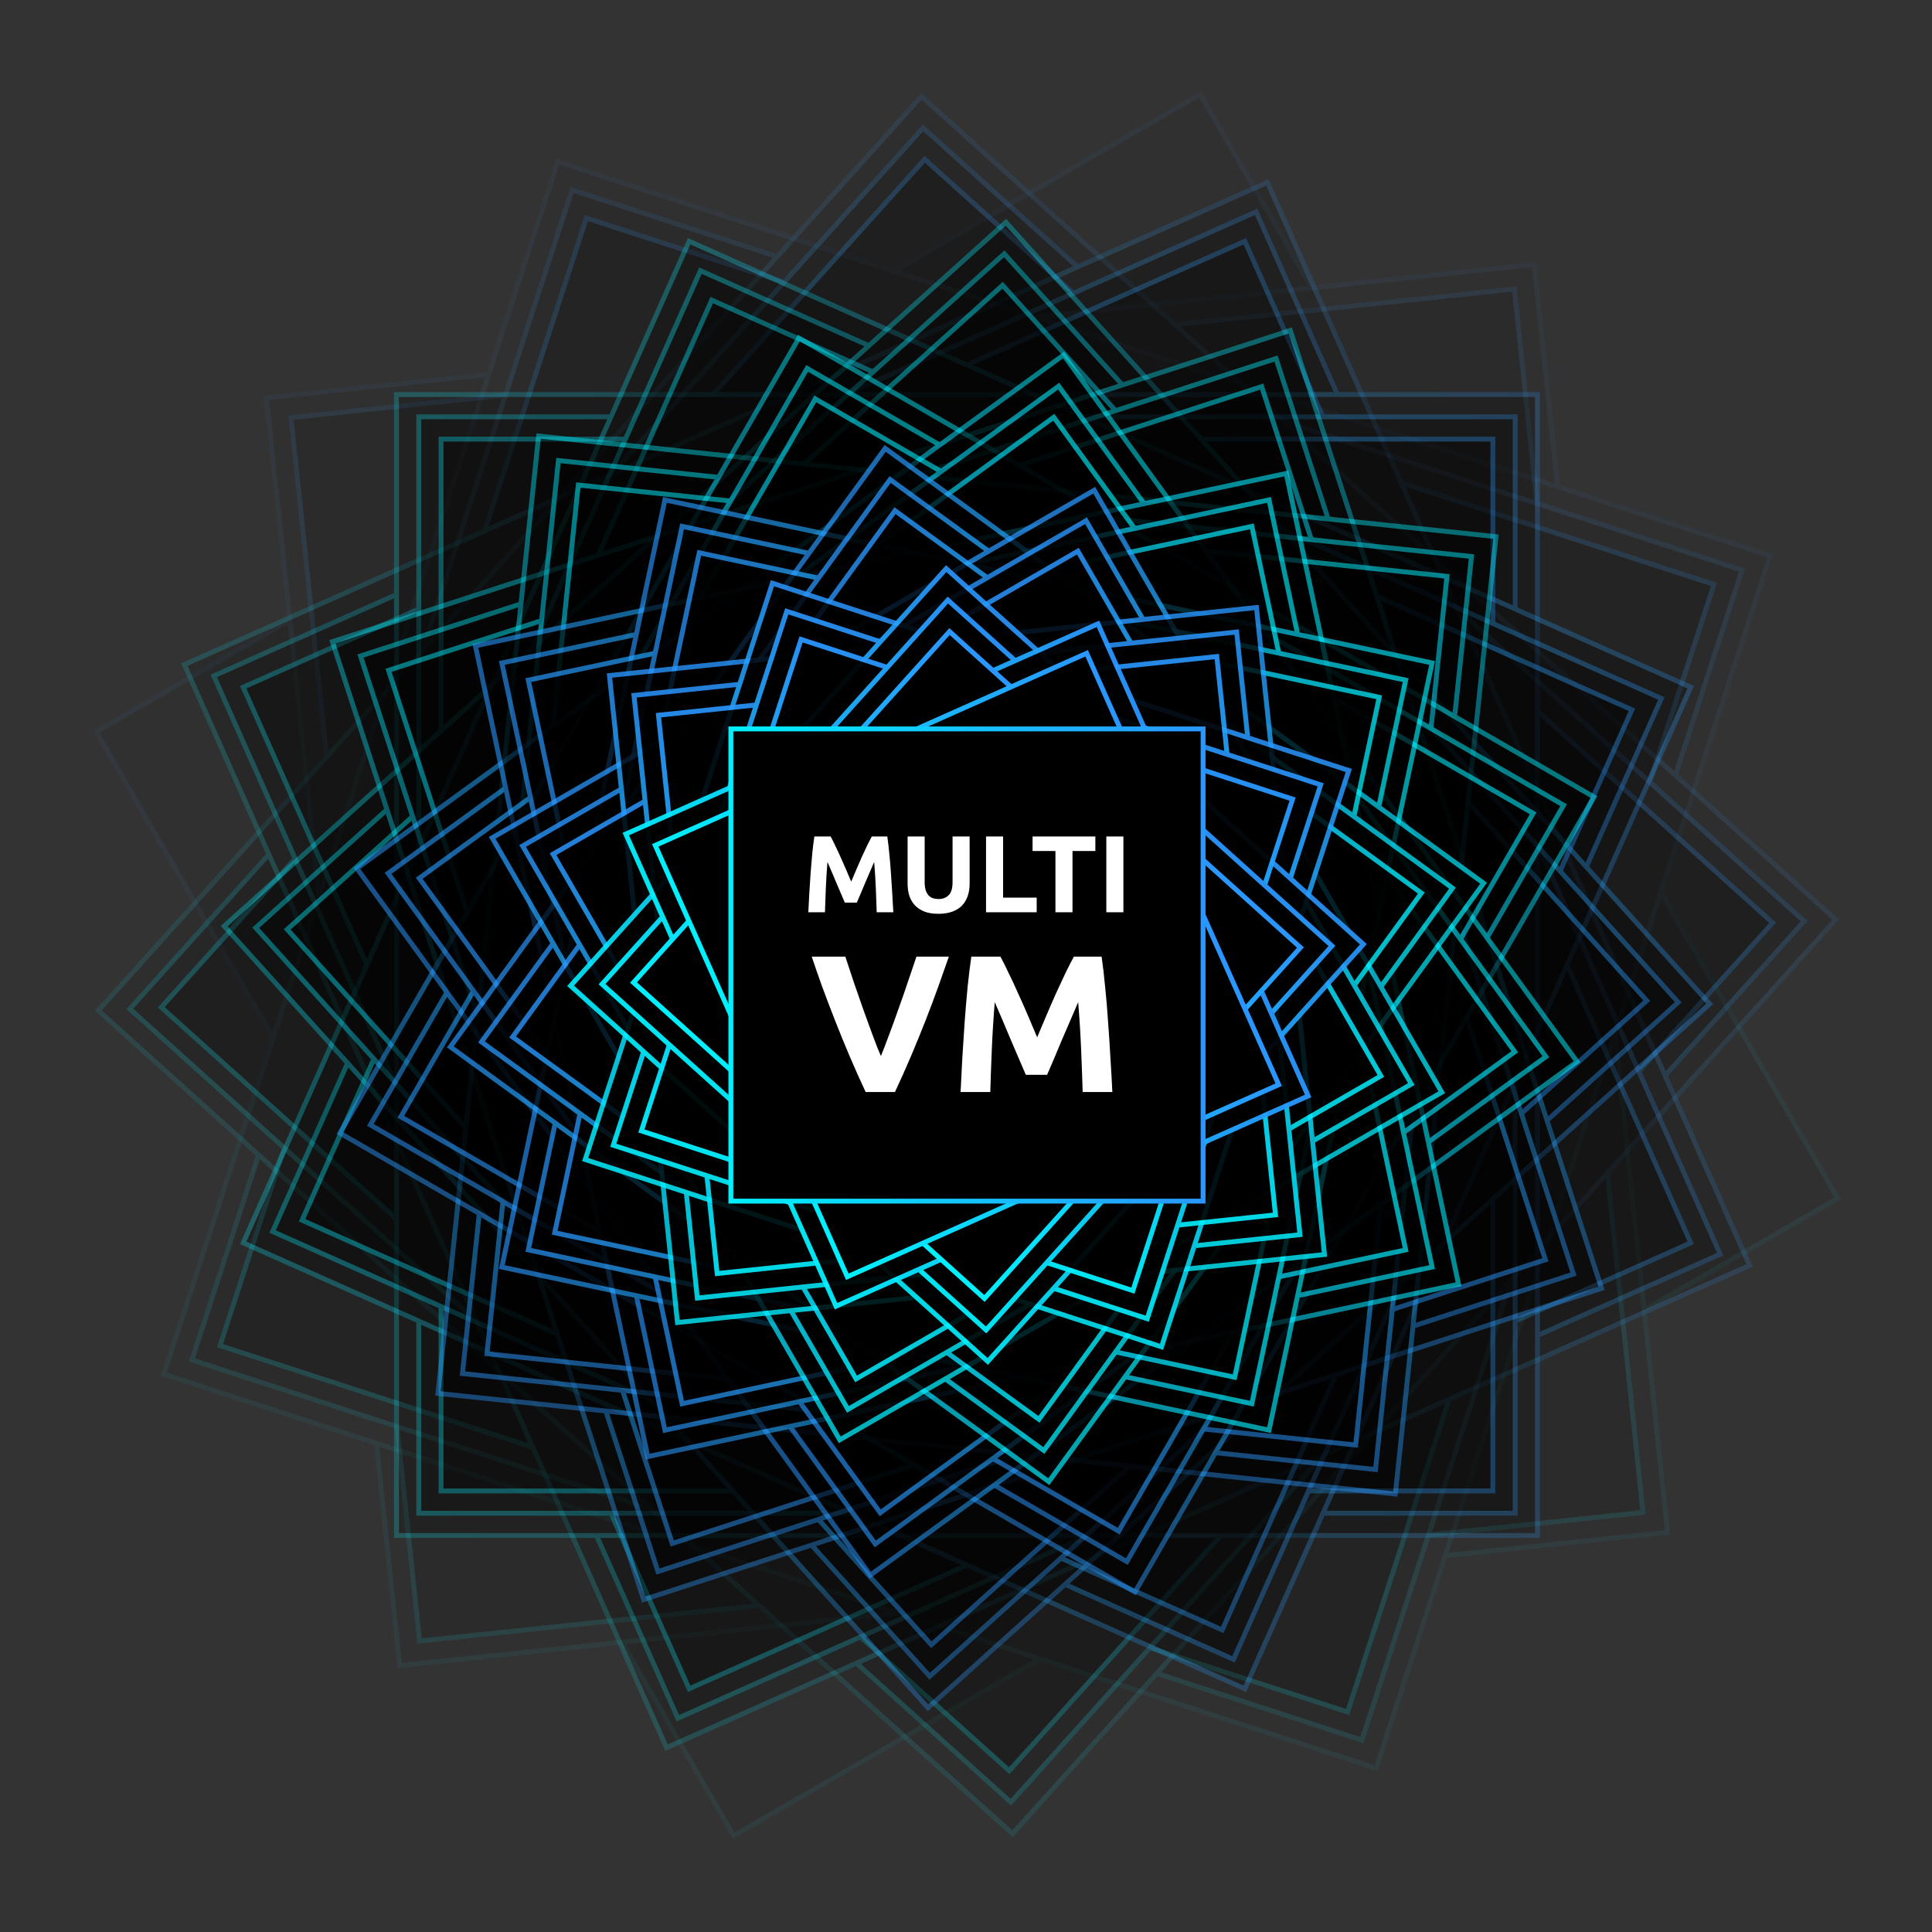 <?xml version="1.0" encoding="UTF-8"?> <svg xmlns="http://www.w3.org/2000/svg" width="989" height="989" viewBox="0 0 989 989" fill="none"><rect x="0" y="0" width="989" height="989" fill="#333333" stroke="none"/> <g opacity="0.053"> <rect x="375.574" y="939.698" width="652.547" height="652.547" transform="rotate(-120 375.574 939.698)" fill="black" stroke="url(#paint0_linear_1551_87)" stroke-width="2.5"></rect> <rect x="204.623" y="852.59" width="652.547" height="652.547" transform="rotate(-96 204.623 852.59)" fill="black" stroke="url(#paint1_linear_1551_87)" stroke-width="2.5"></rect> <rect x="83.873" y="703.479" width="652.547" height="652.547" transform="rotate(-72 83.873 703.479)" fill="black" stroke="url(#paint2_linear_1551_87)" stroke-width="2.5"></rect> </g> <g opacity="0.105"> <rect x="214.773" y="840.048" width="629.724" height="629.724" transform="rotate(-96 214.773 840.048)" fill="black" stroke="url(#paint3_linear_1551_87)" stroke-width="2.5"></rect> <rect x="98.25" y="696.152" width="629.724" height="629.724" transform="rotate(-72 98.25 696.152)" fill="black" stroke="url(#paint4_linear_1551_87)" stroke-width="2.5"></rect> <rect x="50.328" y="517.304" width="629.724" height="629.724" transform="rotate(-48 50.328 517.304)" fill="black" stroke="url(#paint5_linear_1551_87)" stroke-width="2.5"></rect> </g> <g opacity="0.158"> <rect x="112.627" y="688.826" width="606.901" height="606.901" transform="rotate(-72 112.627 688.826)" fill="black" stroke="url(#paint6_linear_1551_87)" stroke-width="2.5"></rect> <rect x="66.443" y="516.46" width="606.901" height="606.901" transform="rotate(-48 66.443 516.46)" fill="black" stroke="url(#paint7_linear_1551_87)" stroke-width="2.5"></rect> <rect x="94.361" y="340.21" width="606.901" height="606.901" transform="rotate(-24 94.361 340.21)" fill="black" stroke="url(#paint8_linear_1551_87)" stroke-width="2.5"></rect> </g> <g opacity="0.211"> <rect x="82.557" y="515.614" width="584.078" height="584.078" transform="rotate(-48 82.557 515.614)" fill="black" stroke="url(#paint9_linear_1551_87)" stroke-width="2.5"></rect> <rect x="109.426" y="345.992" width="584.078" height="584.078" transform="rotate(-24 109.426 345.992)" fill="black" stroke="url(#paint10_linear_1551_87)" stroke-width="2.5"></rect> <rect x="202.959" y="201.961" width="584.078" height="584.078" fill="black" stroke="url(#paint11_linear_1551_87)" stroke-width="2.5"></rect> </g> <g opacity="0.263"> <rect x="124.488" y="351.775" width="561.256" height="561.256" transform="rotate(-24 124.488 351.775)" fill="black" stroke="url(#paint12_linear_1551_87)" stroke-width="2.5"></rect> <rect x="214.369" y="213.375" width="561.256" height="561.256" fill="black" stroke="url(#paint13_linear_1551_87)" stroke-width="2.5"></rect> <rect x="352.775" y="123.495" width="561.256" height="561.256" transform="rotate(24 352.775 123.495)" fill="black" stroke="url(#paint14_linear_1551_87)" stroke-width="2.5"></rect> </g> <g opacity="0.316"> <rect x="225.775" y="224.781" width="538.433" height="538.433" fill="black" stroke="url(#paint15_linear_1551_87)" stroke-width="2.5"></rect> <rect x="358.555" y="138.557" width="538.433" height="538.433" transform="rotate(24 358.555 138.557)" fill="black" stroke="url(#paint16_linear_1551_87)" stroke-width="2.5"></rect> <rect x="514.918" y="113.792" width="538.433" height="538.433" transform="rotate(48 514.918 113.792)" fill="black" stroke="url(#paint17_linear_1551_87)" stroke-width="2.5"></rect> </g> <g opacity="0.368"> <rect x="364.344" y="153.625" width="515.611" height="515.611" transform="rotate(24 364.344 153.625)" fill="black" stroke="url(#paint18_linear_1551_87)" stroke-width="2.5"></rect> <rect x="514.078" y="129.91" width="515.611" height="515.611" transform="rotate(48 514.078 129.91)" fill="black" stroke="url(#paint19_linear_1551_87)" stroke-width="2.5"></rect> <rect x="660.52" y="169.148" width="515.611" height="515.611" transform="rotate(72 660.52 169.148)" fill="black" stroke="url(#paint20_linear_1551_87)" stroke-width="2.5"></rect> </g> <g opacity="0.421"> <rect x="513.234" y="146.025" width="492.788" height="492.788" transform="rotate(48 513.234 146.025)" fill="black" stroke="url(#paint21_linear_1551_87)" stroke-width="2.5"></rect> <rect x="653.193" y="183.527" width="492.788" height="492.788" transform="rotate(72 653.193 183.527)" fill="black" stroke="url(#paint22_linear_1551_87)" stroke-width="2.5"></rect> <rect x="765.797" y="274.712" width="492.788" height="492.788" transform="rotate(96 765.797 274.712)" fill="black" stroke="url(#paint23_linear_1551_87)" stroke-width="2.5"></rect> </g> <g opacity="0.474"> <rect x="645.865" y="197.905" width="469.965" height="469.965" transform="rotate(72 645.865 197.905)" fill="black" stroke="url(#paint24_linear_1551_87)" stroke-width="2.5"></rect> <rect x="753.25" y="284.868" width="469.965" height="469.965" transform="rotate(96 753.25 284.868)" fill="black" stroke="url(#paint25_linear_1551_87)" stroke-width="2.5"></rect> <rect x="815.982" y="407.99" width="469.965" height="469.965" transform="rotate(120 815.982 407.99)" fill="black" stroke="url(#paint26_linear_1551_87)" stroke-width="2.5"></rect> </g> <g opacity="0.526"> <rect x="740.715" y="295.023" width="447.143" height="447.143" transform="rotate(96 740.715 295.023)" fill="black" stroke="url(#paint27_linear_1551_87)" stroke-width="2.5"></rect> <rect x="800.404" y="412.167" width="447.143" height="447.143" transform="rotate(120 800.404 412.167)" fill="black" stroke="url(#paint28_linear_1551_87)" stroke-width="2.5"></rect> <rect x="807.283" y="543.46" width="447.143" height="447.143" transform="rotate(144 807.283 543.46)" fill="black" stroke="url(#paint29_linear_1551_87)" stroke-width="2.5"></rect> </g> <g opacity="0.579"> <rect x="784.816" y="416.345" width="424.32" height="424.32" transform="rotate(120 784.816 416.345)" fill="black" stroke="url(#paint30_linear_1551_87)" stroke-width="2.5"></rect> <rect x="791.342" y="540.937" width="424.32" height="424.32" transform="rotate(144 791.342 540.937)" fill="black" stroke="url(#paint31_linear_1551_87)" stroke-width="2.5"></rect> <rect x="746.635" y="657.414" width="424.32" height="424.32" transform="rotate(168 746.635 657.414)" fill="black" stroke="url(#paint32_linear_1551_87)" stroke-width="2.5"></rect> </g> <g opacity="0.632"> <rect x="775.406" y="538.412" width="401.497" height="401.497" transform="rotate(144 775.406 538.412)" fill="black" stroke="url(#paint33_linear_1551_87)" stroke-width="2.5"></rect> <rect x="733.1" y="648.624" width="401.497" height="401.497" transform="rotate(168 733.1 648.624)" fill="black" stroke="url(#paint34_linear_1551_87)" stroke-width="2.5"></rect> <rect x="649.617" y="732.099" width="401.497" height="401.497" transform="rotate(-168 649.617 732.099)" fill="black" stroke="url(#paint35_linear_1551_87)" stroke-width="2.5"></rect> </g> <g opacity="0.684"> <rect x="719.564" y="639.833" width="378.675" height="378.675" transform="rotate(168 719.564 639.833)" fill="black" stroke="url(#paint36_linear_1551_87)" stroke-width="2.5"></rect> <rect x="640.832" y="718.563" width="378.675" height="378.675" transform="rotate(-168 640.832 718.563)" fill="black" stroke="url(#paint37_linear_1551_87)" stroke-width="2.5"></rect> <rect x="536.887" y="758.465" width="378.675" height="378.675" transform="rotate(-144 536.887 758.465)" fill="black" stroke="url(#paint38_linear_1551_87)" stroke-width="2.5"></rect> </g> <g opacity="0.737"> <rect x="632.041" y="705.032" width="355.852" height="355.852" transform="rotate(-168 632.041 705.032)" fill="black" stroke="url(#paint39_linear_1551_87)" stroke-width="2.5"></rect> <rect x="534.361" y="742.527" width="355.852" height="355.852" transform="rotate(-144 534.361 742.527)" fill="black" stroke="url(#paint40_linear_1551_87)" stroke-width="2.5"></rect> <rect x="429.873" y="737.052" width="355.852" height="355.852" transform="rotate(-120 429.873 737.052)" fill="black" stroke="url(#paint41_linear_1551_87)" stroke-width="2.5"></rect> </g> <g opacity="0.789"> <rect x="531.834" y="726.589" width="333.03" height="333.03" transform="rotate(-144 531.834 726.589)" fill="black" stroke="url(#paint42_linear_1551_87)" stroke-width="2.5"></rect> <rect x="434.045" y="721.463" width="333.029" height="333.029" transform="rotate(-120 434.045 721.463)" fill="black" stroke="url(#paint43_linear_1551_87)" stroke-width="2.5"></rect> <rect x="346.797" y="677.007" width="333.03" height="333.03" transform="rotate(-96 346.797 677.007)" fill="black" stroke="url(#paint44_linear_1551_87)" stroke-width="2.5"></rect> </g> <g opacity="0.842"> <rect x="438.227" y="705.875" width="310.207" height="310.207" transform="rotate(-120 438.227 705.875)" fill="black" stroke="url(#paint45_linear_1551_87)" stroke-width="2.5"></rect> <rect x="356.959" y="664.465" width="310.207" height="310.207" transform="rotate(-96 356.959 664.465)" fill="black" stroke="url(#paint46_linear_1551_87)" stroke-width="2.5"></rect> <rect x="299.557" y="593.581" width="310.207" height="310.207" transform="rotate(-72 299.557 593.581)" fill="black" stroke="url(#paint47_linear_1551_87)" stroke-width="2.5"></rect> </g> <g opacity="0.895"> <rect x="367.115" y="651.926" width="287.384" height="287.384" transform="rotate(-96 367.115 651.926)" fill="black" stroke="url(#paint48_linear_1551_87)" stroke-width="2.5"></rect> <rect x="313.939" y="586.257" width="287.384" height="287.384" transform="rotate(-72 313.939 586.257)" fill="black" stroke="url(#paint49_linear_1551_87)" stroke-width="2.5"></rect> <rect x="292.07" y="504.637" width="287.384" height="287.384" transform="rotate(-48 292.07 504.637)" fill="black" stroke="url(#paint50_linear_1551_87)" stroke-width="2.5"></rect> </g> <g opacity="0.947"> <rect x="328.316" y="578.929" width="264.562" height="264.562" transform="rotate(-72 328.316 578.929)" fill="black" stroke="url(#paint51_linear_1551_87)" stroke-width="2.5"></rect> <rect x="308.186" y="503.79" width="264.562" height="264.562" transform="rotate(-48 308.186 503.79)" fill="black" stroke="url(#paint52_linear_1551_87)" stroke-width="2.5"></rect> <rect x="320.352" y="426.958" width="264.562" height="264.562" transform="rotate(-24 320.352 426.958)" fill="black" stroke="url(#paint53_linear_1551_87)" stroke-width="2.5"></rect> </g> <rect x="324.295" y="502.945" width="241.739" height="241.739" transform="rotate(-48 324.295 502.945)" fill="black" stroke="url(#paint54_linear_1551_87)" stroke-width="2.5"></rect> <rect x="335.418" y="432.742" width="241.739" height="241.739" transform="rotate(-24 335.418 432.742)" fill="black" stroke="url(#paint55_linear_1551_87)" stroke-width="2.5"></rect> <rect x="374.125" y="373.13" width="241.739" height="241.739" fill="black" stroke="url(#paint56_linear_1551_87)" stroke-width="2.5"></rect> <path d="M425.21 428.192C425.882 429.424 426.647 430.955 427.506 432.784C428.402 434.576 429.316 436.536 430.25 438.664C431.22 440.755 432.172 442.901 433.106 445.104C434.039 447.307 434.916 449.379 435.738 451.32C436.559 449.379 437.436 447.307 438.37 445.104C439.303 442.901 440.236 440.755 441.17 438.664C442.14 436.536 443.055 434.576 443.914 432.784C444.81 430.955 445.594 429.424 446.266 428.192H454.218C454.591 430.768 454.927 433.661 455.226 436.872C455.562 440.045 455.842 443.368 456.066 446.84C456.327 450.275 456.551 453.728 456.738 457.2C456.962 460.672 457.148 463.939 457.298 467H448.786C448.674 463.229 448.524 459.123 448.338 454.68C448.151 450.237 447.871 445.757 447.498 441.24C446.826 442.808 446.079 444.544 445.258 446.448C444.436 448.352 443.615 450.256 442.794 452.16C442.01 454.064 441.244 455.893 440.498 457.648C439.751 459.365 439.116 460.84 438.594 462.072H432.49C431.967 460.84 431.332 459.365 430.586 457.648C429.839 455.893 429.055 454.064 428.234 452.16C427.45 450.256 426.647 448.352 425.826 446.448C425.004 444.544 424.258 442.808 423.586 441.24C423.212 445.757 422.932 450.237 422.746 454.68C422.559 459.123 422.41 463.229 422.298 467H413.786C413.935 463.939 414.103 460.672 414.29 457.2C414.514 453.728 414.738 450.275 414.962 446.84C415.223 443.368 415.503 440.045 415.802 436.872C416.138 433.661 416.492 430.768 416.866 428.192H425.21ZM480.34 467.784C477.614 467.784 475.262 467.411 473.284 466.664C471.305 465.88 469.662 464.816 468.356 463.472C467.086 462.091 466.134 460.467 465.5 458.6C464.902 456.696 464.604 454.605 464.604 452.328V428.192H473.34V451.6C473.34 453.168 473.508 454.512 473.844 455.632C474.217 456.715 474.702 457.611 475.3 458.32C475.934 458.992 476.681 459.477 477.54 459.776C478.436 460.075 479.406 460.224 480.452 460.224C482.58 460.224 484.297 459.571 485.604 458.264C486.948 456.957 487.62 454.736 487.62 451.6V428.192H496.356V452.328C496.356 454.605 496.038 456.696 495.404 458.6C494.769 460.504 493.798 462.147 492.492 463.528C491.185 464.872 489.524 465.917 487.508 466.664C485.492 467.411 483.102 467.784 480.34 467.784ZM530.685 459.496V467H504.757V428.192H513.493V459.496H530.685ZM560.721 428.192V435.64H549.017V467H540.281V435.64H528.577V428.192H560.721ZM566.335 428.192H575.071V467H566.335V428.192ZM443.131 559C440.398 553.2 437.698 547.167 435.031 540.9C432.365 534.633 429.831 528.433 427.431 522.3C425.031 516.167 422.798 510.3 420.731 504.7C418.731 499.1 416.998 494.1 415.531 489.7H432.731C434.065 493.7 435.498 498.033 437.031 502.7C438.631 507.3 440.231 511.9 441.831 516.5C443.498 521.1 445.098 525.5 446.631 529.7C448.165 533.9 449.598 537.533 450.931 540.6C452.198 537.533 453.598 533.9 455.131 529.7C456.731 525.5 458.331 521.1 459.931 516.5C461.598 511.9 463.198 507.3 464.731 502.7C466.331 498.033 467.798 493.7 469.131 489.7H485.731C484.198 494.1 482.431 499.1 480.431 504.7C478.431 510.3 476.231 516.167 473.831 522.3C471.431 528.433 468.898 534.633 466.231 540.9C463.565 547.167 460.865 553.2 458.131 559H443.131ZM512.123 489.7C513.323 491.9 514.689 494.633 516.223 497.9C517.823 501.1 519.456 504.6 521.123 508.4C522.856 512.133 524.556 515.967 526.223 519.9C527.889 523.833 529.456 527.533 530.923 531C532.389 527.533 533.956 523.833 535.623 519.9C537.289 515.967 538.956 512.133 540.623 508.4C542.356 504.6 543.989 501.1 545.523 497.9C547.123 494.633 548.523 491.9 549.723 489.7H563.923C564.589 494.3 565.189 499.467 565.723 505.2C566.323 510.867 566.823 516.8 567.223 523C567.689 529.133 568.089 535.3 568.423 541.5C568.823 547.7 569.156 553.533 569.423 559H554.223C554.023 552.267 553.756 544.933 553.423 537C553.089 529.067 552.589 521.067 551.923 513C550.723 515.8 549.389 518.9 547.923 522.3C546.456 525.7 544.989 529.1 543.523 532.5C542.123 535.9 540.756 539.167 539.423 542.3C538.089 545.367 536.956 548 536.023 550.2H525.123C524.189 548 523.056 545.367 521.723 542.3C520.389 539.167 518.989 535.9 517.523 532.5C516.123 529.1 514.689 525.7 513.223 522.3C511.756 518.9 510.423 515.8 509.223 513C508.556 521.067 508.056 529.067 507.723 537C507.389 544.933 507.123 552.267 506.923 559H491.723C491.989 553.533 492.289 547.7 492.623 541.5C493.023 535.3 493.423 529.133 493.823 523C494.289 516.8 494.789 510.867 495.323 505.2C495.923 499.467 496.556 494.3 497.223 489.7H512.123Z" fill="white"></path> <defs> <linearGradient id="paint0_linear_1551_87" x1="375.574" y1="1265.97" x2="1028.12" y2="1265.97" gradientUnits="userSpaceOnUse"> <stop stop-color="#00F0FF"></stop> <stop offset="1" stop-color="#2997FF"></stop> </linearGradient> <linearGradient id="paint1_linear_1551_87" x1="204.623" y1="1178.86" x2="857.17" y2="1178.86" gradientUnits="userSpaceOnUse"> <stop stop-color="#00F0FF"></stop> <stop offset="1" stop-color="#2997FF"></stop> </linearGradient> <linearGradient id="paint2_linear_1551_87" x1="83.873" y1="1029.75" x2="736.42" y2="1029.75" gradientUnits="userSpaceOnUse"> <stop stop-color="#00F0FF"></stop> <stop offset="1" stop-color="#2997FF"></stop> </linearGradient> <linearGradient id="paint3_linear_1551_87" x1="214.773" y1="1154.91" x2="844.497" y2="1154.91" gradientUnits="userSpaceOnUse"> <stop stop-color="#00F0FF"></stop> <stop offset="1" stop-color="#2997FF"></stop> </linearGradient> <linearGradient id="paint4_linear_1551_87" x1="98.25" y1="1011.01" x2="727.974" y2="1011.01" gradientUnits="userSpaceOnUse"> <stop stop-color="#00F0FF"></stop> <stop offset="1" stop-color="#2997FF"></stop> </linearGradient> <linearGradient id="paint5_linear_1551_87" x1="50.328" y1="832.166" x2="680.052" y2="832.166" gradientUnits="userSpaceOnUse"> <stop stop-color="#00F0FF"></stop> <stop offset="1" stop-color="#2997FF"></stop> </linearGradient> <linearGradient id="paint6_linear_1551_87" x1="112.627" y1="992.277" x2="719.528" y2="992.277" gradientUnits="userSpaceOnUse"> <stop stop-color="#00F0FF"></stop> <stop offset="1" stop-color="#2997FF"></stop> </linearGradient> <linearGradient id="paint7_linear_1551_87" x1="66.443" y1="819.911" x2="673.345" y2="819.911" gradientUnits="userSpaceOnUse"> <stop stop-color="#00F0FF"></stop> <stop offset="1" stop-color="#2997FF"></stop> </linearGradient> <linearGradient id="paint8_linear_1551_87" x1="94.361" y1="643.661" x2="701.263" y2="643.661" gradientUnits="userSpaceOnUse"> <stop stop-color="#00F0FF"></stop> <stop offset="1" stop-color="#2997FF"></stop> </linearGradient> <linearGradient id="paint9_linear_1551_87" x1="82.557" y1="807.653" x2="666.635" y2="807.653" gradientUnits="userSpaceOnUse"> <stop stop-color="#00F0FF"></stop> <stop offset="1" stop-color="#2997FF"></stop> </linearGradient> <linearGradient id="paint10_linear_1551_87" x1="109.426" y1="638.031" x2="693.504" y2="638.031" gradientUnits="userSpaceOnUse"> <stop stop-color="#00F0FF"></stop> <stop offset="1" stop-color="#2997FF"></stop> </linearGradient> <linearGradient id="paint11_linear_1551_87" x1="202.959" y1="494" x2="787.037" y2="494" gradientUnits="userSpaceOnUse"> <stop stop-color="#00F0FF"></stop> <stop offset="1" stop-color="#2997FF"></stop> </linearGradient> <linearGradient id="paint12_linear_1551_87" x1="124.488" y1="632.403" x2="685.744" y2="632.403" gradientUnits="userSpaceOnUse"> <stop stop-color="#00F0FF"></stop> <stop offset="1" stop-color="#2997FF"></stop> </linearGradient> <linearGradient id="paint13_linear_1551_87" x1="214.369" y1="494.002" x2="775.625" y2="494.002" gradientUnits="userSpaceOnUse"> <stop stop-color="#00F0FF"></stop> <stop offset="1" stop-color="#2997FF"></stop> </linearGradient> <linearGradient id="paint14_linear_1551_87" x1="352.775" y1="404.123" x2="914.031" y2="404.123" gradientUnits="userSpaceOnUse"> <stop stop-color="#00F0FF"></stop> <stop offset="1" stop-color="#2997FF"></stop> </linearGradient> <linearGradient id="paint15_linear_1551_87" x1="225.775" y1="493.997" x2="764.209" y2="493.997" gradientUnits="userSpaceOnUse"> <stop stop-color="#00F0FF"></stop> <stop offset="1" stop-color="#2997FF"></stop> </linearGradient> <linearGradient id="paint16_linear_1551_87" x1="358.555" y1="407.774" x2="896.988" y2="407.774" gradientUnits="userSpaceOnUse"> <stop stop-color="#00F0FF"></stop> <stop offset="1" stop-color="#2997FF"></stop> </linearGradient> <linearGradient id="paint17_linear_1551_87" x1="514.918" y1="383.008" x2="1053.35" y2="383.008" gradientUnits="userSpaceOnUse"> <stop stop-color="#00F0FF"></stop> <stop offset="1" stop-color="#2997FF"></stop> </linearGradient> <linearGradient id="paint18_linear_1551_87" x1="364.344" y1="411.43" x2="879.955" y2="411.43" gradientUnits="userSpaceOnUse"> <stop stop-color="#00F0FF"></stop> <stop offset="1" stop-color="#2997FF"></stop> </linearGradient> <linearGradient id="paint19_linear_1551_87" x1="514.078" y1="387.715" x2="1029.69" y2="387.715" gradientUnits="userSpaceOnUse"> <stop stop-color="#00F0FF"></stop> <stop offset="1" stop-color="#2997FF"></stop> </linearGradient> <linearGradient id="paint20_linear_1551_87" x1="660.52" y1="426.953" x2="1176.13" y2="426.953" gradientUnits="userSpaceOnUse"> <stop stop-color="#00F0FF"></stop> <stop offset="1" stop-color="#2997FF"></stop> </linearGradient> <linearGradient id="paint21_linear_1551_87" x1="513.234" y1="392.419" x2="1006.02" y2="392.419" gradientUnits="userSpaceOnUse"> <stop stop-color="#00F0FF"></stop> <stop offset="1" stop-color="#2997FF"></stop> </linearGradient> <linearGradient id="paint22_linear_1551_87" x1="653.193" y1="429.921" x2="1145.98" y2="429.921" gradientUnits="userSpaceOnUse"> <stop stop-color="#00F0FF"></stop> <stop offset="1" stop-color="#2997FF"></stop> </linearGradient> <linearGradient id="paint23_linear_1551_87" x1="765.797" y1="521.106" x2="1258.58" y2="521.106" gradientUnits="userSpaceOnUse"> <stop stop-color="#00F0FF"></stop> <stop offset="1" stop-color="#2997FF"></stop> </linearGradient> <linearGradient id="paint24_linear_1551_87" x1="645.865" y1="432.888" x2="1115.83" y2="432.888" gradientUnits="userSpaceOnUse"> <stop stop-color="#00F0FF"></stop> <stop offset="1" stop-color="#2997FF"></stop> </linearGradient> <linearGradient id="paint25_linear_1551_87" x1="753.25" y1="519.85" x2="1223.22" y2="519.85" gradientUnits="userSpaceOnUse"> <stop stop-color="#00F0FF"></stop> <stop offset="1" stop-color="#2997FF"></stop> </linearGradient> <linearGradient id="paint26_linear_1551_87" x1="815.982" y1="642.973" x2="1285.95" y2="642.973" gradientUnits="userSpaceOnUse"> <stop stop-color="#00F0FF"></stop> <stop offset="1" stop-color="#2997FF"></stop> </linearGradient> <linearGradient id="paint27_linear_1551_87" x1="740.715" y1="518.594" x2="1187.86" y2="518.594" gradientUnits="userSpaceOnUse"> <stop stop-color="#00F0FF"></stop> <stop offset="1" stop-color="#2997FF"></stop> </linearGradient> <linearGradient id="paint28_linear_1551_87" x1="800.404" y1="635.738" x2="1247.55" y2="635.738" gradientUnits="userSpaceOnUse"> <stop stop-color="#00F0FF"></stop> <stop offset="1" stop-color="#2997FF"></stop> </linearGradient> <linearGradient id="paint29_linear_1551_87" x1="807.283" y1="767.032" x2="1254.43" y2="767.032" gradientUnits="userSpaceOnUse"> <stop stop-color="#00F0FF"></stop> <stop offset="1" stop-color="#2997FF"></stop> </linearGradient> <linearGradient id="paint30_linear_1551_87" x1="784.816" y1="628.505" x2="1209.14" y2="628.505" gradientUnits="userSpaceOnUse"> <stop stop-color="#00F0FF"></stop> <stop offset="1" stop-color="#2997FF"></stop> </linearGradient> <linearGradient id="paint31_linear_1551_87" x1="791.342" y1="753.097" x2="1215.66" y2="753.097" gradientUnits="userSpaceOnUse"> <stop stop-color="#00F0FF"></stop> <stop offset="1" stop-color="#2997FF"></stop> </linearGradient> <linearGradient id="paint32_linear_1551_87" x1="746.635" y1="869.574" x2="1170.95" y2="869.574" gradientUnits="userSpaceOnUse"> <stop stop-color="#00F0FF"></stop> <stop offset="1" stop-color="#2997FF"></stop> </linearGradient> <linearGradient id="paint33_linear_1551_87" x1="775.406" y1="739.161" x2="1176.9" y2="739.161" gradientUnits="userSpaceOnUse"> <stop stop-color="#00F0FF"></stop> <stop offset="1" stop-color="#2997FF"></stop> </linearGradient> <linearGradient id="paint34_linear_1551_87" x1="733.1" y1="849.372" x2="1134.6" y2="849.372" gradientUnits="userSpaceOnUse"> <stop stop-color="#00F0FF"></stop> <stop offset="1" stop-color="#2997FF"></stop> </linearGradient> <linearGradient id="paint35_linear_1551_87" x1="649.617" y1="932.848" x2="1051.11" y2="932.848" gradientUnits="userSpaceOnUse"> <stop stop-color="#00F0FF"></stop> <stop offset="1" stop-color="#2997FF"></stop> </linearGradient> <linearGradient id="paint36_linear_1551_87" x1="719.564" y1="829.171" x2="1098.24" y2="829.171" gradientUnits="userSpaceOnUse"> <stop stop-color="#00F0FF"></stop> <stop offset="1" stop-color="#2997FF"></stop> </linearGradient> <linearGradient id="paint37_linear_1551_87" x1="640.832" y1="907.9" x2="1019.51" y2="907.9" gradientUnits="userSpaceOnUse"> <stop stop-color="#00F0FF"></stop> <stop offset="1" stop-color="#2997FF"></stop> </linearGradient> <linearGradient id="paint38_linear_1551_87" x1="536.887" y1="947.803" x2="915.561" y2="947.803" gradientUnits="userSpaceOnUse"> <stop stop-color="#00F0FF"></stop> <stop offset="1" stop-color="#2997FF"></stop> </linearGradient> <linearGradient id="paint39_linear_1551_87" x1="632.041" y1="882.958" x2="987.893" y2="882.958" gradientUnits="userSpaceOnUse"> <stop stop-color="#00F0FF"></stop> <stop offset="1" stop-color="#2997FF"></stop> </linearGradient> <linearGradient id="paint40_linear_1551_87" x1="534.361" y1="920.453" x2="890.214" y2="920.453" gradientUnits="userSpaceOnUse"> <stop stop-color="#00F0FF"></stop> <stop offset="1" stop-color="#2997FF"></stop> </linearGradient> <linearGradient id="paint41_linear_1551_87" x1="429.873" y1="914.978" x2="785.725" y2="914.978" gradientUnits="userSpaceOnUse"> <stop stop-color="#00F0FF"></stop> <stop offset="1" stop-color="#2997FF"></stop> </linearGradient> <linearGradient id="paint42_linear_1551_87" x1="531.834" y1="893.104" x2="864.864" y2="893.104" gradientUnits="userSpaceOnUse"> <stop stop-color="#00F0FF"></stop> <stop offset="1" stop-color="#2997FF"></stop> </linearGradient> <linearGradient id="paint43_linear_1551_87" x1="434.045" y1="887.978" x2="767.074" y2="887.978" gradientUnits="userSpaceOnUse"> <stop stop-color="#00F0FF"></stop> <stop offset="1" stop-color="#2997FF"></stop> </linearGradient> <linearGradient id="paint44_linear_1551_87" x1="346.797" y1="843.522" x2="679.826" y2="843.522" gradientUnits="userSpaceOnUse"> <stop stop-color="#00F0FF"></stop> <stop offset="1" stop-color="#2997FF"></stop> </linearGradient> <linearGradient id="paint45_linear_1551_87" x1="438.227" y1="860.978" x2="748.434" y2="860.978" gradientUnits="userSpaceOnUse"> <stop stop-color="#00F0FF"></stop> <stop offset="1" stop-color="#2997FF"></stop> </linearGradient> <linearGradient id="paint46_linear_1551_87" x1="356.959" y1="819.569" x2="667.166" y2="819.569" gradientUnits="userSpaceOnUse"> <stop stop-color="#00F0FF"></stop> <stop offset="1" stop-color="#2997FF"></stop> </linearGradient> <linearGradient id="paint47_linear_1551_87" x1="299.557" y1="748.684" x2="609.764" y2="748.684" gradientUnits="userSpaceOnUse"> <stop stop-color="#00F0FF"></stop> <stop offset="1" stop-color="#2997FF"></stop> </linearGradient> <linearGradient id="paint48_linear_1551_87" x1="367.115" y1="795.618" x2="654.499" y2="795.618" gradientUnits="userSpaceOnUse"> <stop stop-color="#00F0FF"></stop> <stop offset="1" stop-color="#2997FF"></stop> </linearGradient> <linearGradient id="paint49_linear_1551_87" x1="313.939" y1="729.949" x2="601.324" y2="729.949" gradientUnits="userSpaceOnUse"> <stop stop-color="#00F0FF"></stop> <stop offset="1" stop-color="#2997FF"></stop> </linearGradient> <linearGradient id="paint50_linear_1551_87" x1="292.07" y1="648.329" x2="579.455" y2="648.329" gradientUnits="userSpaceOnUse"> <stop stop-color="#00F0FF"></stop> <stop offset="1" stop-color="#2997FF"></stop> </linearGradient> <linearGradient id="paint51_linear_1551_87" x1="328.316" y1="711.21" x2="592.878" y2="711.21" gradientUnits="userSpaceOnUse"> <stop stop-color="#00F0FF"></stop> <stop offset="1" stop-color="#2997FF"></stop> </linearGradient> <linearGradient id="paint52_linear_1551_87" x1="308.186" y1="636.071" x2="572.747" y2="636.071" gradientUnits="userSpaceOnUse"> <stop stop-color="#00F0FF"></stop> <stop offset="1" stop-color="#2997FF"></stop> </linearGradient> <linearGradient id="paint53_linear_1551_87" x1="320.352" y1="559.239" x2="584.913" y2="559.239" gradientUnits="userSpaceOnUse"> <stop stop-color="#00F0FF"></stop> <stop offset="1" stop-color="#2997FF"></stop> </linearGradient> <linearGradient id="paint54_linear_1551_87" x1="324.295" y1="623.815" x2="566.034" y2="623.815" gradientUnits="userSpaceOnUse"> <stop stop-color="#00F0FF"></stop> <stop offset="1" stop-color="#2997FF"></stop> </linearGradient> <linearGradient id="paint55_linear_1551_87" x1="335.418" y1="553.611" x2="577.157" y2="553.611" gradientUnits="userSpaceOnUse"> <stop stop-color="#00F0FF"></stop> <stop offset="1" stop-color="#2997FF"></stop> </linearGradient> <linearGradient id="paint56_linear_1551_87" x1="374.125" y1="493.999" x2="615.864" y2="493.999" gradientUnits="userSpaceOnUse"> <stop stop-color="#00F0FF"></stop> <stop offset="1" stop-color="#2997FF"></stop> </linearGradient> </defs> </svg> 